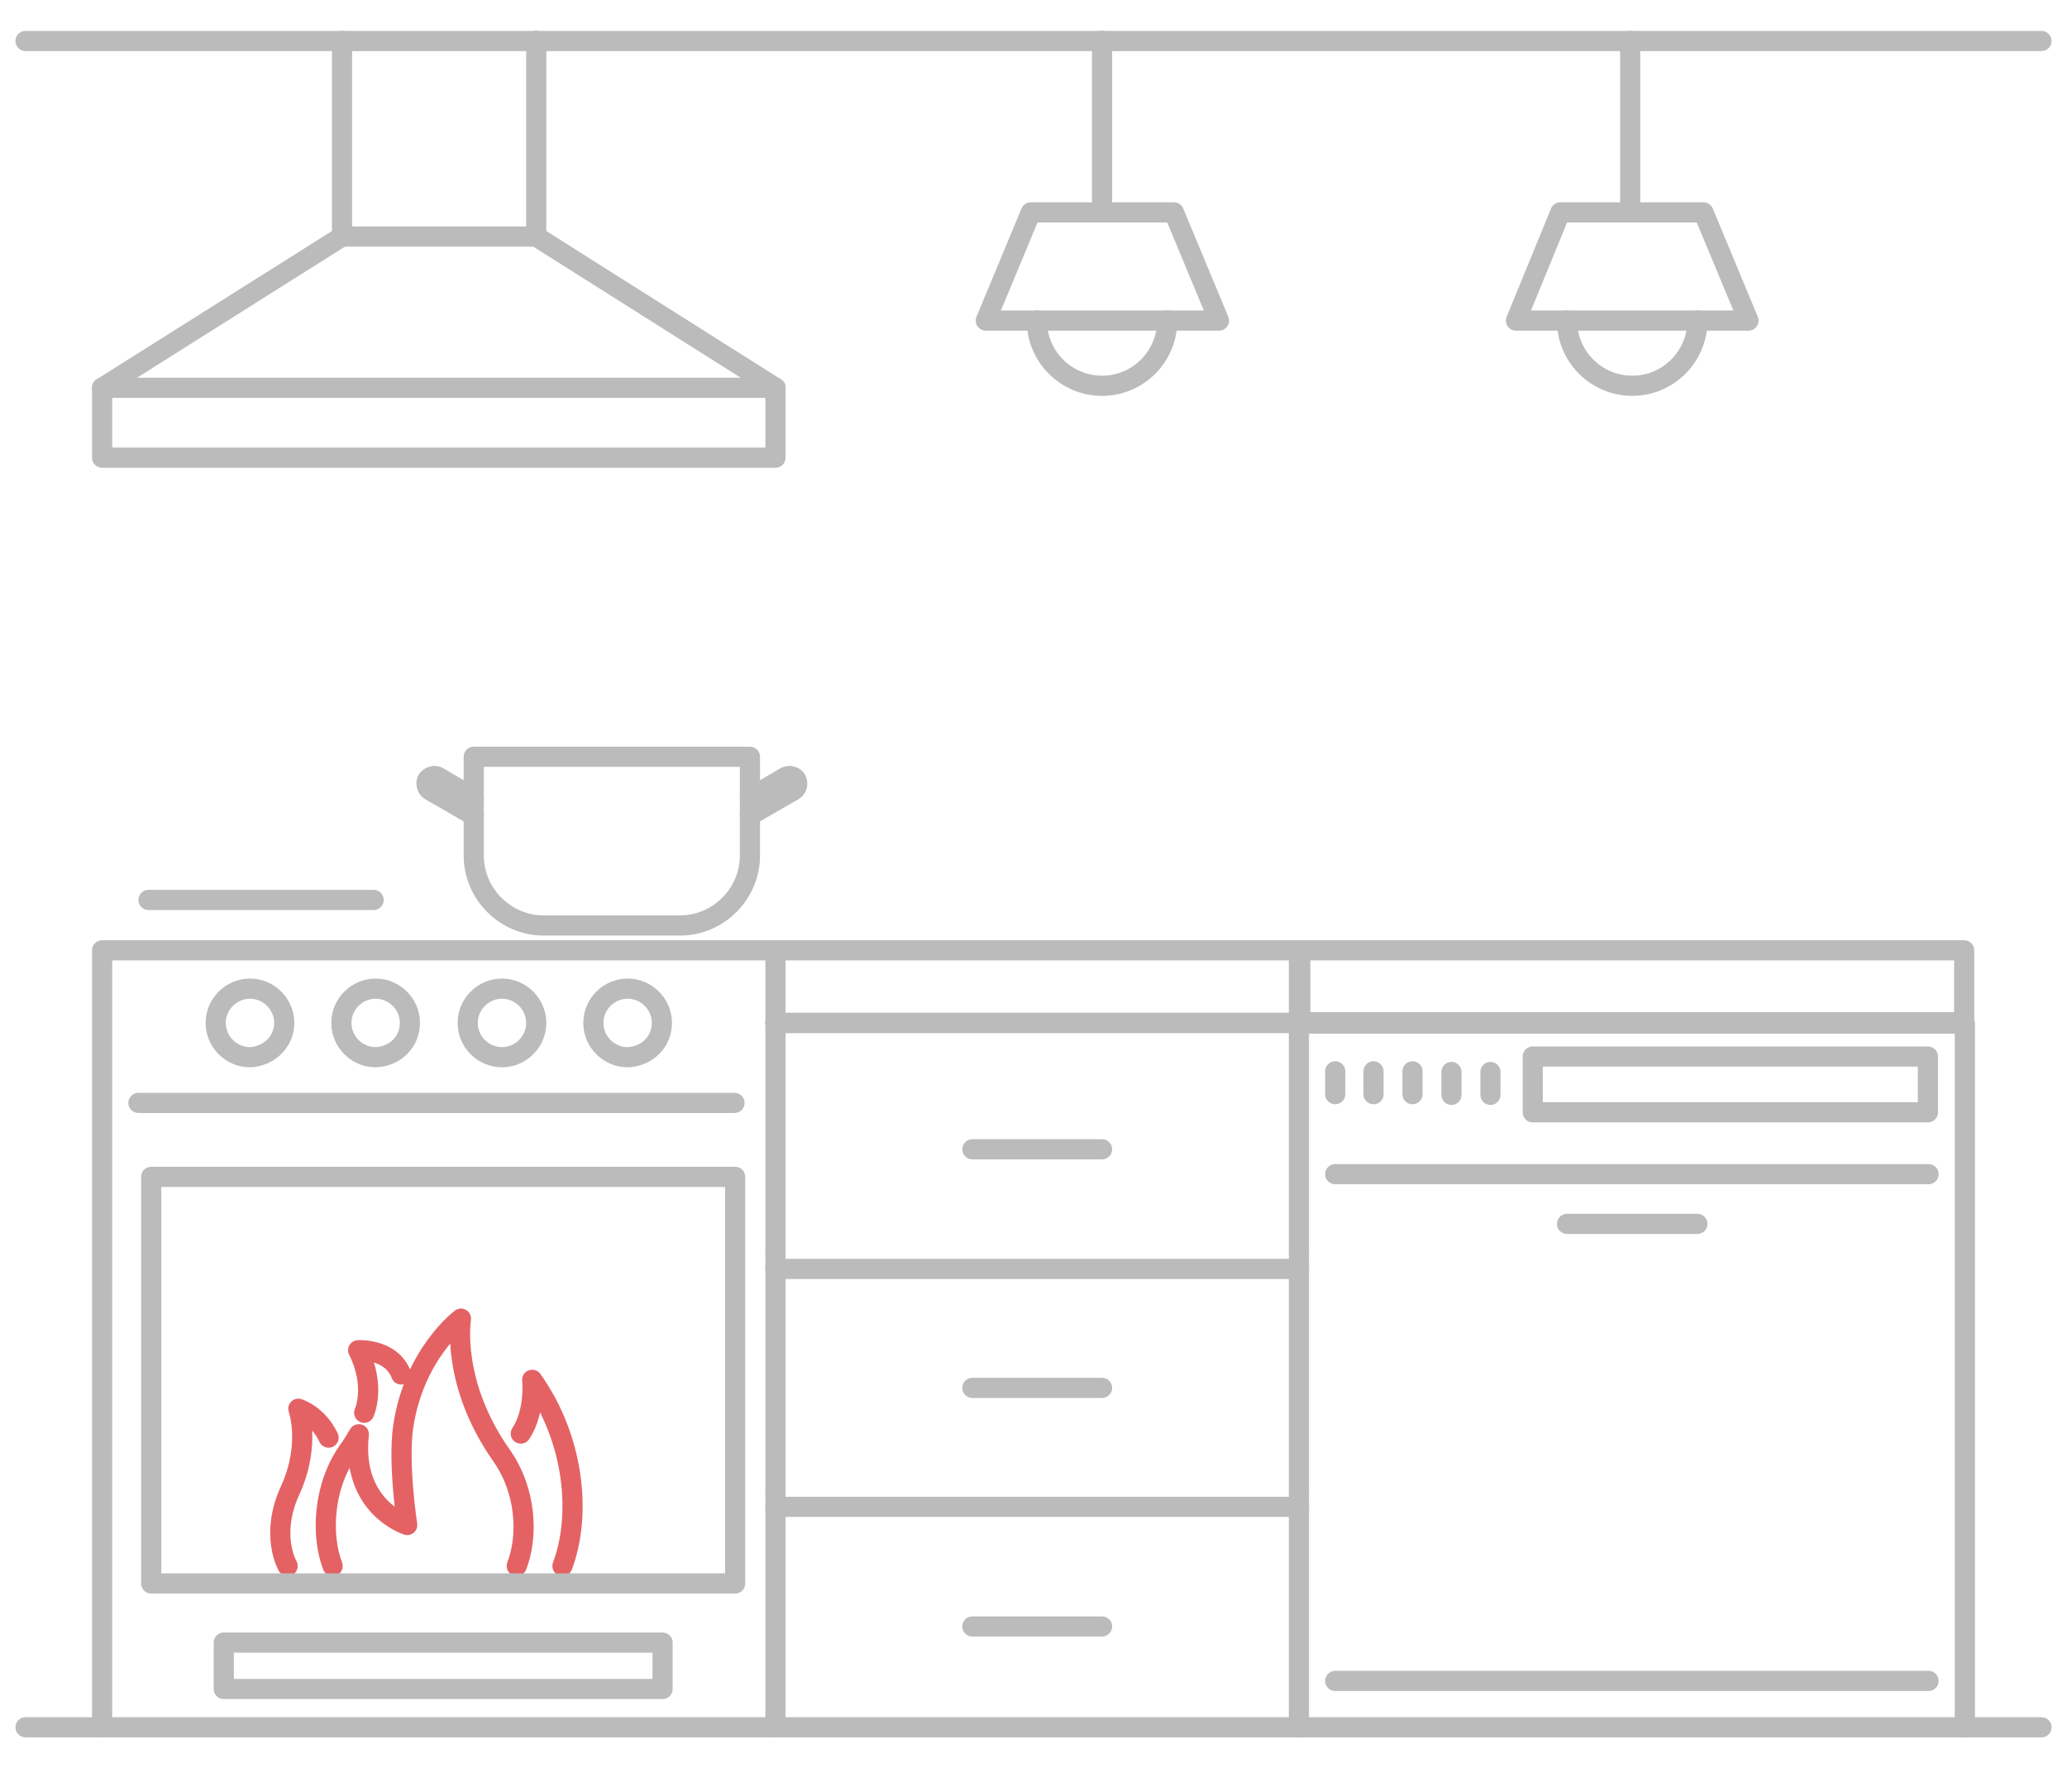 <?xml version="1.0" encoding="utf-8"?>
<!-- Generator: Adobe Illustrator 24.1.3, SVG Export Plug-In . SVG Version: 6.00 Build 0)  -->
<svg version="1.1" id="图层_1" xmlns="http://www.w3.org/2000/svg" xmlns:xlink="http://www.w3.org/1999/xlink" x="0px" y="0px"
	 viewBox="0 0 307.6 266.6" style="enable-background:new 0 0 307.6 266.6;" xml:space="preserve">
<style type="text/css">
	.st0{fill:none;stroke:#E46264;stroke-width:3;stroke-linecap:round;stroke-linejoin:round;stroke-miterlimit:10;}
	.st1{fill:none;stroke:#BBBBBB;stroke-width:3;stroke-linecap:round;stroke-linejoin:round;stroke-miterlimit:10;}
</style>
<g>
	<path class="st0" d="M49.5,233c-1.7-4.4-1.5-11.7,2.3-17.1c0.6-0.8,1.1-1.7,1.6-2.5c-1.2,10.9,7.2,13.5,7.2,13.5s-1.4-9.1-0.6-14.6
		c1.6-10.9,8.6-16.1,8.6-16.1s-1.6,9.5,6,20.3c3.8,5.4,4,12.1,2.3,16.5"/>
	<path class="st0" d="M54.2,210.2c0,0,1.8-3.9-0.9-9.3c0,0,4.9-0.3,6.4,3.6"/>
	<path class="st0" d="M83.7,233c2.8-7.4,1.9-18.7-4.5-27.7c0,0,0.5,4.7-1.7,8"/>
	<path class="st0" d="M42.8,233c0,0-2.7-4.6,0.4-11.3c3.1-6.8,1.2-12.1,1.2-12.1s2.9,0.9,4.5,4.3"/>
</g>
<g>
	<polyline class="st1" points="115.4,141.4 15.2,141.4 15.2,257 	"/>
	<path class="st1" d="M109.3,164.1H20.6"/>
	<path class="st1" d="M42.3,152.2c0-2.8-2.3-5.1-5.1-5.1s-5.1,2.3-5.1,5.1s2.3,5.1,5.1,5.1C40,157.2,42.3,155,42.3,152.2z"/>
	<path class="st1" d="M61,152.2c0-2.8-2.3-5.1-5.1-5.1s-5.1,2.3-5.1,5.1s2.3,5.1,5.1,5.1C58.8,157.2,61,155,61,152.2z"/>
	<path class="st1" d="M79.8,152.2c0-2.8-2.3-5.1-5.1-5.1s-5.1,2.3-5.1,5.1s2.3,5.1,5.1,5.1S79.8,155,79.8,152.2z"/>
	<path class="st1" d="M98.5,152.2c0-2.8-2.3-5.1-5.1-5.1c-2.8,0-5.1,2.3-5.1,5.1s2.3,5.1,5.1,5.1C96.3,157.2,98.5,155,98.5,152.2z"
		/>
	<rect x="33.3" y="244.4" class="st1" width="65.3" height="6.9"/>
	<rect x="22.5" y="175.1" class="st1" width="86.9" height="60.5"/>
	<line class="st1" x1="193.3" y1="152.3" x2="193.3" y2="152.2"/>
	<line class="st1" x1="115.4" y1="152.2" x2="193.3" y2="152.2"/>
	<line class="st1" x1="115.4" y1="186.5" x2="115.4" y2="152.2"/>
	<line class="st1" x1="115.4" y1="224.2" x2="115.4" y2="221.9"/>
	<line class="st1" x1="115.4" y1="221.9" x2="115.4" y2="188.8"/>
	<line class="st1" x1="115.4" y1="188.8" x2="115.4" y2="186.5"/>
	<line class="st1" x1="115.4" y1="257" x2="115.4" y2="224.2"/>
	<path class="st1" d="M22.1,133.9h33.5"/>
	<line class="st1" x1="115.4" y1="152.2" x2="193.3" y2="152.2"/>
	<polyline class="st1" points="115.4,141.4 193.3,141.4 193.3,152.2 	"/>
	<line class="st1" x1="115.4" y1="141.4" x2="115.4" y2="152.2"/>
	<line class="st1" x1="193.3" y1="152.2" x2="193.3" y2="152.2"/>
	<line class="st1" x1="115.4" y1="152.2" x2="115.4" y2="152.2"/>
	<rect x="193.5" y="141.4" class="st1" width="98.8" height="10.7"/>
	<polyline class="st1" points="115.4,188.8 115.4,188.8 193.3,188.8 	"/>
	<polyline class="st1" points="115.4,224.2 115.4,224.2 193.3,224.2 	"/>
	<path class="st1" d="M144.7,171H164"/>
	<path class="st1" d="M144.7,206.5H164"/>
	<path class="st1" d="M144.7,242H164"/>
	<polyline class="st1" points="292.4,257 292.4,152.3 193.3,152.3 	"/>
	<line class="st1" x1="193.3" y1="224.2" x2="193.3" y2="221.9"/>
	<line class="st1" x1="193.3" y1="152.3" x2="193.3" y2="186.5"/>
	<line class="st1" x1="193.3" y1="188.8" x2="193.3" y2="221.9"/>
	<line class="st1" x1="193.3" y1="188.8" x2="193.3" y2="186.5"/>
	<line class="st1" x1="193.3" y1="224.2" x2="193.3" y2="257"/>
	<path class="st1" d="M287,174.7h-88.3"/>
	<path class="st1" d="M287,250.1h-88.3"/>
	<path class="st1" d="M198.7,159.4v3.4"/>
	<path class="st1" d="M204.4,159.4v3.4"/>
	<path class="st1" d="M210.2,159.4v3.4"/>
	<path class="st1" d="M216,162.9v-3.4"/>
	<path class="st1" d="M221.8,162.9v-3.4"/>
	<rect x="228.1" y="157.2" class="st1" width="58.8" height="8.3"/>
	<path class="st1" d="M233.2,182.1h19.4"/>
	<line class="st1" x1="3.8" y1="257" x2="15.2" y2="257"/>
	<line class="st1" x1="303.8" y1="257" x2="292.4" y2="257"/>
	<line class="st1" x1="292.4" y1="257" x2="193.3" y2="257"/>
	<line class="st1" x1="115.4" y1="257" x2="15.2" y2="257"/>
	<line class="st1" x1="115.4" y1="257" x2="193.3" y2="257"/>
	<line class="st1" x1="242.6" y1="6.1" x2="303.8" y2="6.1"/>
	<line class="st1" x1="164" y1="6.1" x2="242.6" y2="6.1"/>
	<line class="st1" x1="79.8" y1="6.1" x2="50.9" y2="6.1"/>
	<line class="st1" x1="50.9" y1="6.1" x2="3.8" y2="6.1"/>
	<line class="st1" x1="79.8" y1="6.1" x2="164" y2="6.1"/>
	<polyline class="st1" points="15.2,57.7 15.2,68.1 115.4,68.1 115.4,57.7 	"/>
	<line class="st1" x1="50.9" y1="35.2" x2="15.2" y2="57.7"/>
	<line class="st1" x1="115.4" y1="57.7" x2="79.8" y2="35.2"/>
	<line class="st1" x1="115.4" y1="57.7" x2="15.2" y2="57.7"/>
	<line class="st1" x1="50.9" y1="6.1" x2="50.9" y2="35.2"/>
	<line class="st1" x1="79.8" y1="6.1" x2="79.8" y2="35.2"/>
	<line class="st1" x1="79.8" y1="35.2" x2="50.9" y2="35.2"/>
	<path class="st1" d="M70.5,121.2v6.1c0,5.7,4.7,10.4,10.4,10.4h20.3c5.7,0,10.4-4.7,10.4-10.4v-6.1"/>
	<line class="st1" x1="111.6" y1="121.2" x2="111.6" y2="118.7"/>
	<line class="st1" x1="70.5" y1="118.7" x2="70.5" y2="121.2"/>
	<polyline class="st1" points="70.5,118.7 70.5,112.6 111.6,112.6 111.6,118.7 	"/>
	<path class="st1" d="M111.6,121.2L111.6,121.2c0.2,0,0.4-0.1,0.6-0.2l5.9-3.4c0.5-0.3,0.7-1,0.4-1.6c-0.3-0.5-1-0.7-1.6-0.4
		l-5.3,3.1"/>
	<path class="st1" d="M70.5,118.7l-5.3-3.1c-0.5-0.3-1.2-0.1-1.6,0.4c-0.3,0.5-0.1,1.3,0.4,1.6l5.9,3.4c0.2,0.1,0.4,0.2,0.6,0.2l0,0
		"/>
	<path class="st1" d="M173.7,47.7c0,5.3-4.3,9.7-9.7,9.7c-5.3,0-9.7-4.3-9.7-9.7"/>
	<polyline class="st1" points="173.7,47.7 181.4,47.7 174.7,31.6 164,31.6 	"/>
	<polyline class="st1" points="154.4,47.7 146.7,47.7 153.4,31.6 164,31.6 	"/>
	<line class="st1" x1="173.7" y1="47.7" x2="154.4" y2="47.7"/>
	<path class="st1" d="M252.6,47.7c0,5.3-4.3,9.7-9.7,9.7c-5.3,0-9.7-4.3-9.7-9.7"/>
	<line class="st1" x1="252.6" y1="47.7" x2="233.2" y2="47.7"/>
	<polyline class="st1" points="242.6,31.6 232.2,31.6 225.6,47.7 233.2,47.7 	"/>
	<polyline class="st1" points="252.6,47.7 260.2,47.7 253.5,31.6 242.6,31.6 	"/>
	<line class="st1" x1="164" y1="31.6" x2="164" y2="6.1"/>
	<line class="st1" x1="242.6" y1="6.1" x2="242.6" y2="31.6"/>
</g>
</svg>
